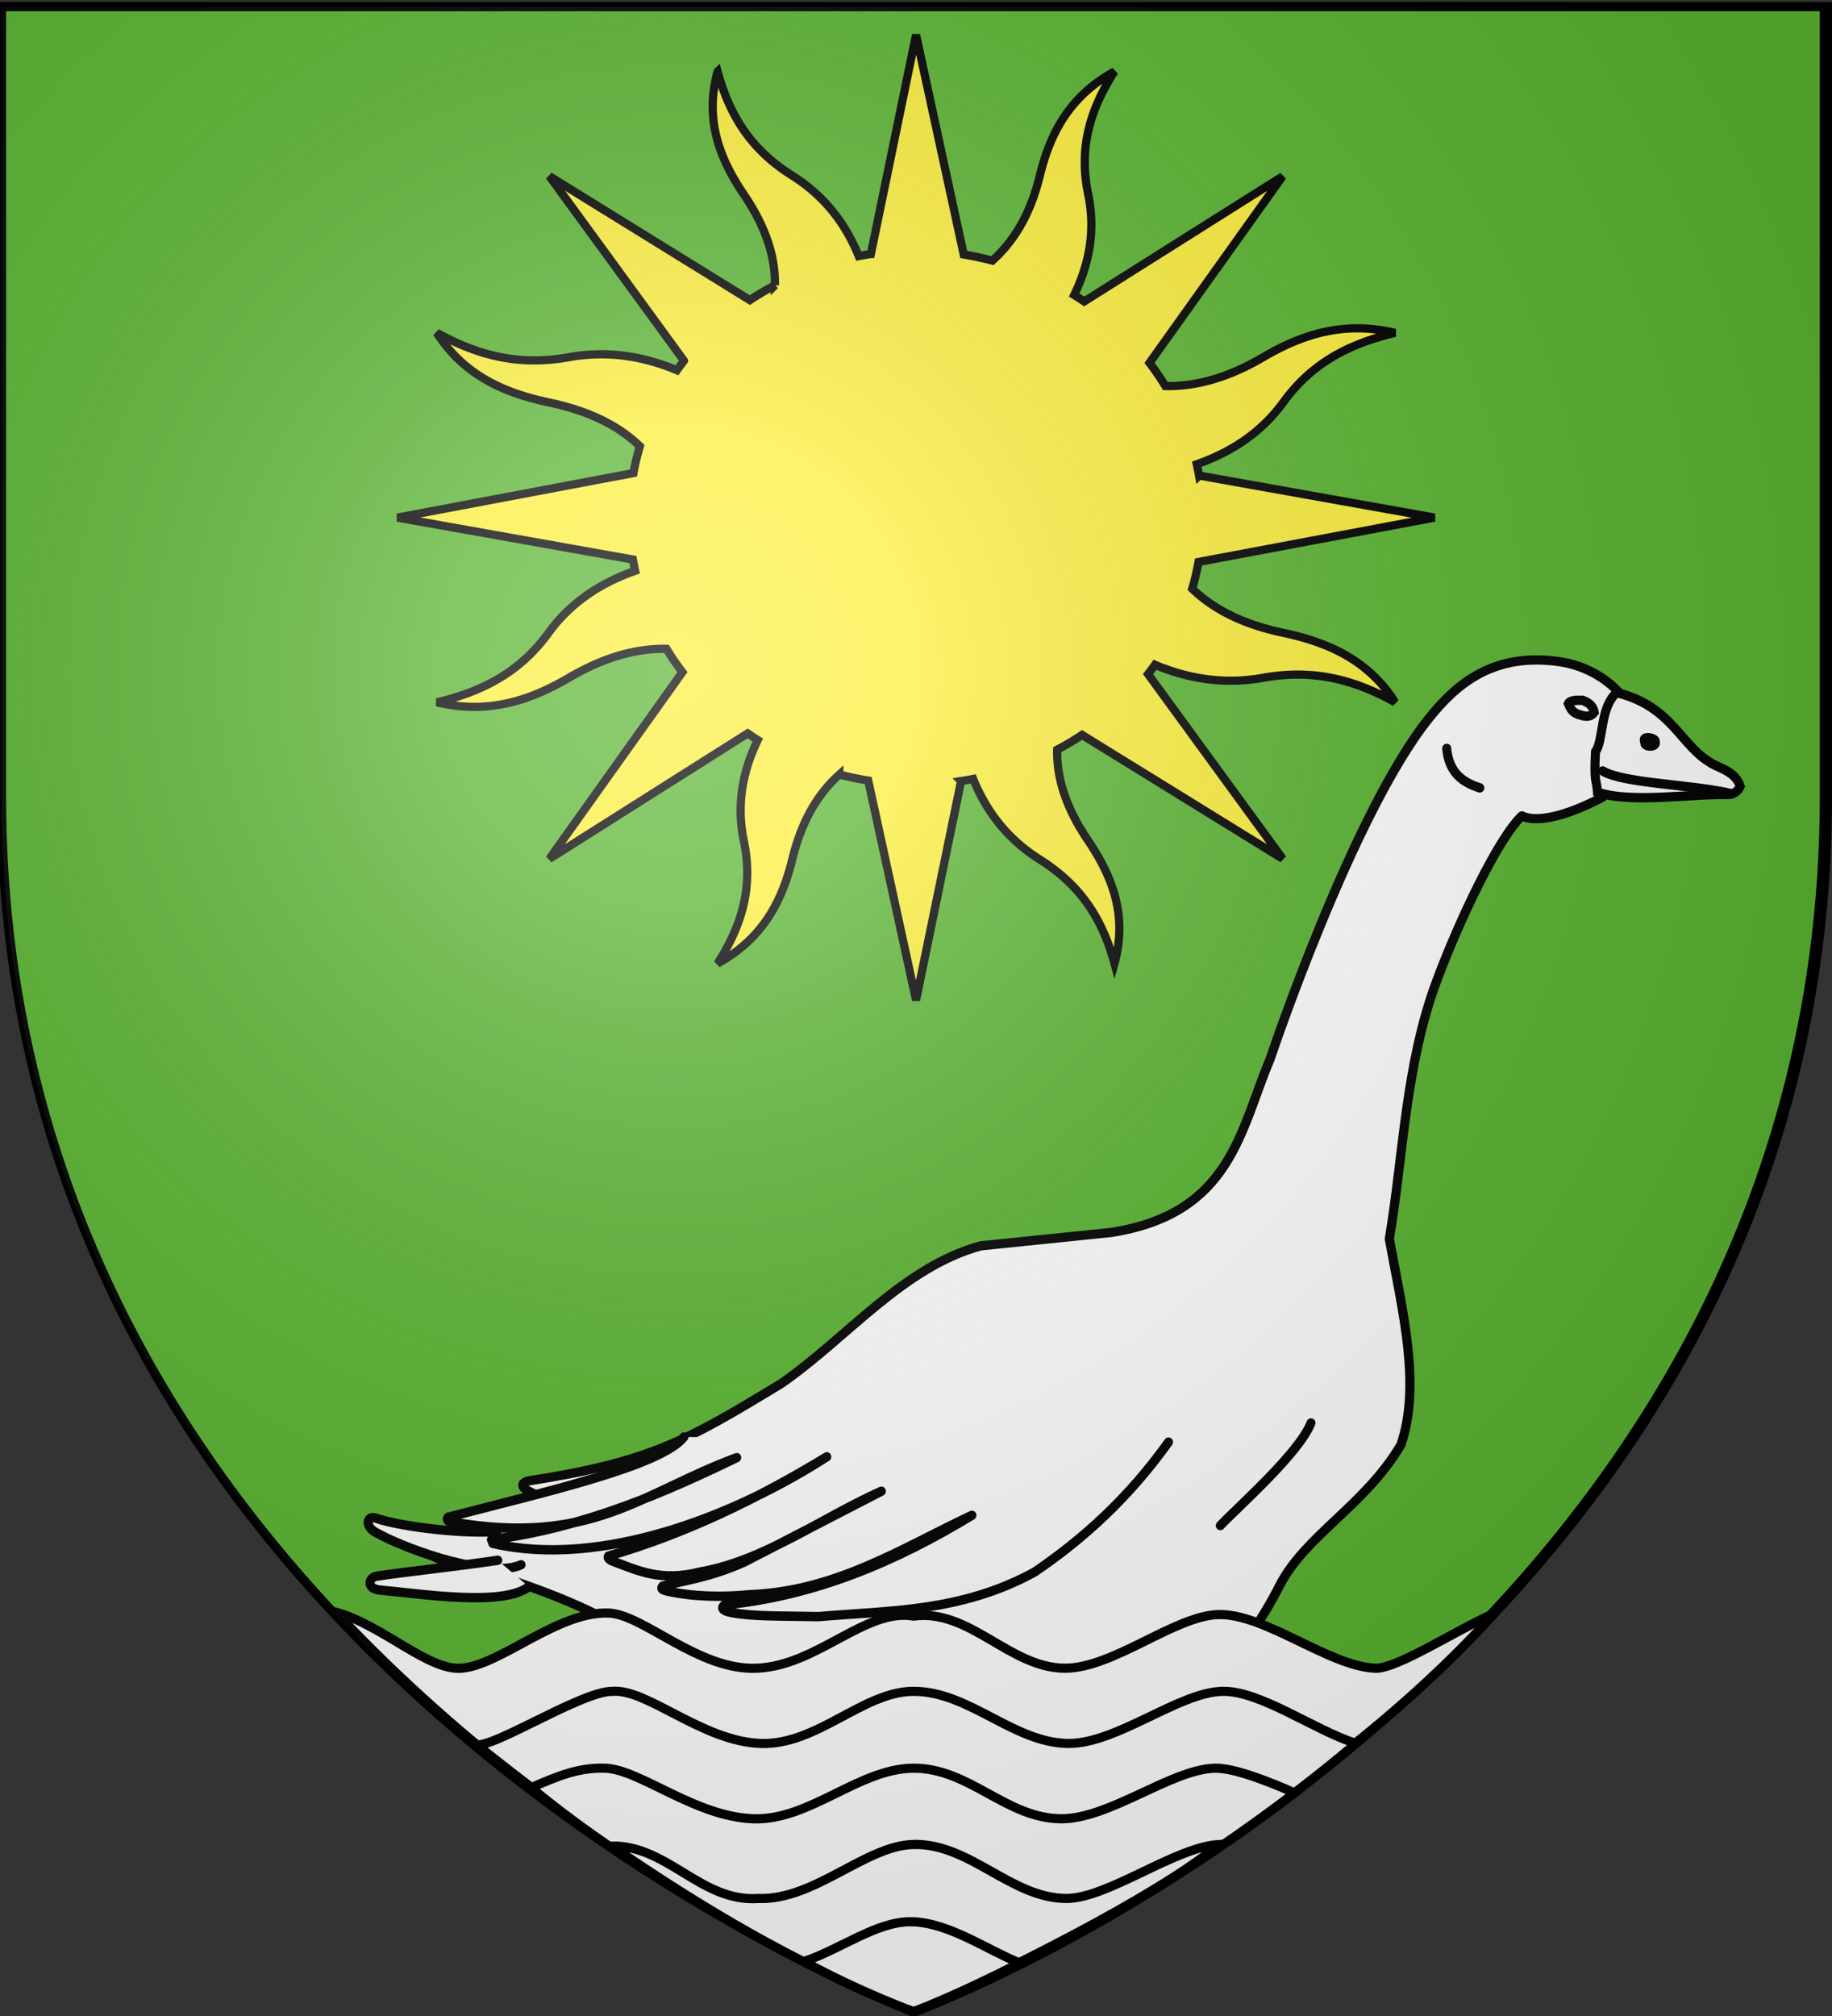 <svg xmlns="http://www.w3.org/2000/svg" xmlns:xlink="http://www.w3.org/1999/xlink" height="660" width="600" version="1.0"><rect width="100%" height="100%" fill="#333333" stroke="none"/><defs><radialGradient xlink:href="#a" id="b" gradientUnits="userSpaceOnUse" gradientTransform="matrix(1.353 0 0 1.349 -77.63 -85.747)" cx="221.445" cy="226.331" fx="221.445" fy="226.331" r="300"/><linearGradient id="a"><stop style="stop-color:white;stop-opacity:.314" offset="0"/><stop offset=".19" style="stop-color:white;stop-opacity:.251"/><stop style="stop-color:#6b6b6b;stop-opacity:.125" offset=".6"/><stop style="stop-color:black;stop-opacity:.125" offset="1"/></linearGradient></defs><g style="display:inline"><path d="M299.5 658.5S1.5 546.18 1.5 260.728V2.176h597v258.552c0 285.452-299 397.772-299 397.772z" style="opacity:1;fill:none;fill-opacity:1;fill-rule:evenodd;stroke:#000;stroke-width:3;stroke-linecap:butt;stroke-linejoin:miter;stroke-miterlimit:4;stroke-dasharray:none;stroke-opacity:1"/></g><g style="display:inline"><path style="opacity:1;fill:#5ab532;fill-opacity:1;fill-rule:evenodd;stroke:#000;stroke-width:3;stroke-linecap:butt;stroke-linejoin:miter;marker:none;marker-start:none;marker-mid:none;marker-end:none;stroke-miterlimit:4;stroke-dasharray:none;stroke-dashoffset:0;stroke-opacity:1;visibility:visible;display:inline;overflow:visible;enable-background:accumulate" d="M299 658.5s298.5-112.32 298.5-397.772V2.176H.5v258.552C.5 546.18 299 658.5 299 658.5z"/></g><g style="display:inline"><path d="M-72.595 204.725c10.82 1.697 20.805 9.283 22.734 16.956-2.49 3.94-7.639 4.72-7.591 11.33 1.848 7.547.018 10.193-1.521 15.855-8.394 4.537-20.46 9.191-26.598 6.243-7.753 7.302-20.647 34.449-28.027 54.345-10.135 27.322-10.76 56.774-15.386 84.132 4.307 23.63 10.498 47.952 3.786 67.44-11.77 19.891-31.326 29.616-39.75 46.13-12.327 24.166-31.653 43.866-56.087 65.59-1.55 1.377-4.293.195-4.806 2.364-6.29 26.63-23.92 3.649-47.308 6.554-49.157 4.348-73.354-19.176-101.385-55.708-6.99-6.937-22.04-13.948-44.023-21.333-7.332-2.463-16.6-3.175-24.264-7.51-1.519-.86-1.16-2.826-.027-2.896 20.197-1.245 17.637.878 36.616-3.884 14.34-.084 28.757 2.836 43.083 3.86-26.76-3.858-26.78-7.452-48.026-18.198-3.027-1.725-1.122-2.948.274-3.167 39.096-6.136 51.005-12.504 82.968-32.017 21.662-15.103 39.676-38.01 65.164-44.953l42.64-4.367c39.43-6.125 42.252-33.532 52.12-56.82 0 0 26.96-80.494 52.16-111.713 8.635-10.698 20.85-21.748 43.254-18.233z" style="fill:#fff;fill-opacity:1;fill-rule:evenodd;stroke:#000;stroke-width:3.018;stroke-linecap:round;stroke-linejoin:round;stroke-miterlimit:4;stroke-dasharray:none;stroke-opacity:1" transform="translate(584 12)"/><g style="fill:#fff;fill-opacity:1;stroke:#000;stroke-opacity:1"><path d="M200.219 141.964c1.257-2.562 4.471-3.09 6.106-3.635 8.075-2.69 10.63-11.184 23.619-12.54 3.28 3.676 1.408 10.302 2.906 13.086-.597 6.963-1.025 5.626-1.622 8.506-7.724 1.49-21.05-2.491-28.675-3.215-1.484-.141-2.575-1.71-2.334-2.202z" style="fill:#fff;fill-opacity:1;fill-rule:evenodd;stroke:#000;stroke-width:2;stroke-linecap:round;stroke-linejoin:miter;stroke-miterlimit:4;stroke-dasharray:none;stroke-opacity:1" transform="matrix(-1.469 -.197 -.204 1.522 892.93 80.59)"/><path d="M201.836 143.911c8.643-.893 23.847.925 28.887-1.164M257.122 149.804c3.88-.678 7.208-2.277 8.417-7.407" style="fill:#fff;fill-opacity:1;fill-rule:evenodd;stroke:#000;stroke-width:2;stroke-linecap:round;stroke-linejoin:miter;stroke-miterlimit:4;stroke-dasharray:none;stroke-opacity:1" transform="matrix(-1.469 -.197 -.204 1.522 892.93 80.59)"/><path d="M162.079 219.334c-.824 1.42 3.145 1.854 2.758.356 1.476-1.702-3.124-1.422-2.758-.356z" transform="matrix(-1.186 -.159 -.165 1.228 770.501 -.689)" style="fill:#fff;fill-opacity:1;fill-rule:evenodd;stroke:#000;stroke-width:2.478;stroke-linecap:round;stroke-linejoin:miter;stroke-miterlimit:4;stroke-dasharray:none;stroke-opacity:1;display:inline"/><path d="M237.191 128.379c-1.929.416-2.573 1.261-2.91 2.208.787 1.35 2.103 1.119 3.412.903 1.569-.303 1.971-1.189 2.51-2.007-.225-.68-1.457-.957-3.012-1.104z" style="fill:#fff;fill-opacity:1;fill-rule:evenodd;stroke:#000;stroke-width:2;stroke-linecap:round;stroke-linejoin:miter;stroke-miterlimit:4;stroke-dasharray:none;stroke-opacity:1" transform="matrix(-1.469 -.197 -.204 1.522 892.93 80.59)"/></g><g style="fill:#fff;fill-opacity:1;stroke:#000;stroke-opacity:1"><path d="M431.181 338.517c6.073 3.72 24.466.417 32.735-2.71 2.816-1.065 2.383-3.433.447-3.033-4.674.966-17.863 1.095-26.893-.575" style="fill:#fff;fill-opacity:1;fill-rule:evenodd;stroke:#000;stroke-width:2;stroke-linecap:round;stroke-linejoin:miter;stroke-miterlimit:4;stroke-dasharray:none;stroke-opacity:1;display:inline" transform="matrix(-1.469 -.197 -.204 1.522 873.103 82.002)"/><path d="M428.832 342.918c5.046 5.024 23.512 4.548 32.472 4.943 3.009.133 3.035-2.292 1.138-2.847-4.565-1.336-17.405-4.383-26.03-6.786" style="fill:#fff;fill-opacity:1;fill-rule:evenodd;stroke:#000;stroke-width:2;stroke-linecap:round;stroke-linejoin:miter;stroke-miterlimit:4;stroke-dasharray:none;stroke-opacity:1" transform="matrix(-1.469 -.197 -.204 1.522 873.103 82.002)"/><path d="M262.34 286.161c1.652 6.637 13.43 19.699 16.835 24.241" style="fill:#fff;fill-opacity:1;fill-rule:evenodd;stroke:#000;stroke-width:2;stroke-linecap:round;stroke-linejoin:miter;stroke-miterlimit:4;stroke-dasharray:none;stroke-opacity:1;display:inline" transform="matrix(-1.469 -.197 -.204 1.522 873.103 82.002)"/><path d="M292.979 294.241c7.064 12.88 15.835 22.914 25.588 31.312 15 10.576 30.53 12.15 45.957 15.488 7.654.818 14.21 1.857 19.01 1.605 3.429-.132 1.938-1.427 1.865-1.437-19.782-4.507-36.522-14.24-51.513-25.925 14.48 9.019 27.602 19.94 46.294 23.063 5.721 1.328 12.58 2.084 18.3 1.571 1.801-.132 1.039-.858 1.06-.898-5.476-2.159-10.065-3.208-17.172-7.407l-27.944-18.854c12.442 7.448 23.688 18.084 37.372 22.221 8.166 3.198 13.609 1.442 18.992.266 1.988-.349 1.584-1.16 1.377-1.107-16.06-6.827-31.057-16.398-44.78-27.104 18.292 15.036 46.143 30.02 70.597 27.76.339-.476-.166-.667.421-.742-20.205-5.164-37.419-15.42-51.317-24.292 20.148 10.36 29.066 22.875 60.85 21.672.624-.023.92-.43.636-.885-20.358-8.041-45.19-16.904-49.322-23.652" style="fill:#fff;fill-opacity:1;fill-rule:evenodd;stroke:#000;stroke-width:2;stroke-linecap:round;stroke-linejoin:round;stroke-miterlimit:4;stroke-dasharray:none;stroke-opacity:1" transform="matrix(-1.469 -.197 -.204 1.522 873.103 82.002)"/></g><g style="fill:#fff;fill-opacity:1;fill-rule:evenodd;stroke:#000;stroke-width:3;stroke-linecap:butt;stroke-linejoin:miter;marker:none;marker-start:none;marker-mid:none;marker-end:none;stroke-miterlimit:4;stroke-dasharray:none;stroke-dashoffset:0;stroke-opacity:1;visibility:visible;display:inline;overflow:visible;enable-background:accumulate"><path d="M299.192 529.083c-15.745-2.703-31.45 16.197-51.281 17.062-19.15.836-37.136-17.642-48.563-18.062-16.689-.613-35.273 17.027-48.219 18.062-10.905.873-25.767-14.115-41.209-18.375 86.362 91.785 188.897 130.43 188.897 130.43 23.148-10.929 125.825-58.307 190.646-130.023-11.652 4.981-31.848 18.2-38.959 17.968-15.073-.492-36.154-17.968-51.5-17.562-14.23.376-34.394 17.588-50.28 17.562-18.144-.12-31.08-19.562-49.532-17.062z" style="fill:#fff;fill-opacity:1;fill-rule:evenodd;stroke:#000;stroke-width:3;stroke-linecap:butt;stroke-linejoin:miter;marker:none;marker-start:none;marker-mid:none;marker-end:none;stroke-miterlimit:4;stroke-dasharray:none;stroke-dashoffset:0;stroke-opacity:1;visibility:visible;display:inline;overflow:visible;enable-background:accumulate"/><path d="M298.93 553.713c-16.245.14-31.45 17.697-49.78 17.063-19.158-.663-37.168-18.01-48.563-17.063-10.508-.25-44.11 21.952-45.457 16.71 73.237 58.181 87.723 59.107 143.988 88.25 0 0 71.303-25.784 145-87.897-13.723-4.35-31.435-17.392-43.875-17.063-14.23.377-34.394 17.088-50.281 17.063-18.143-.122-32.579-17.22-51.031-17.063z" style="fill:#fff;fill-opacity:1;fill-rule:evenodd;stroke:#000;stroke-width:3;stroke-linecap:butt;stroke-linejoin:miter;marker:none;marker-start:none;marker-mid:none;marker-end:none;stroke-miterlimit:4;stroke-dasharray:none;stroke-dashoffset:0;stroke-opacity:1;visibility:visible;display:inline;overflow:visible;enable-background:accumulate"/><path d="M299.024 578.875c-17.732.145-33.95 17.197-52.28 16.562-19.158-.663-37.134-16.204-48.563-16.562-8.738-.274-15.379 2.545-24.25 6.375 51.836 42.817 125.28 73.51 125.28 73.51s58.767-21.365 124.813-71.792c-7.665-3.387-19.688-8.265-26.187-8.093-14.231.376-34.394 16.587-50.281 16.562-18.144-.121-30.066-16.714-48.532-16.562z" style="fill:#fff;fill-opacity:1;fill-rule:evenodd;stroke:#000;stroke-width:3;stroke-linecap:butt;stroke-linejoin:miter;marker:none;marker-start:none;marker-mid:none;marker-end:none;stroke-miterlimit:4;stroke-dasharray:none;stroke-dashoffset:0;stroke-opacity:1;visibility:visible;display:inline;overflow:visible;enable-background:accumulate"/><path d="M299.173 603.84c-15.718.367-32.45 18.323-50.782 17.688-18.741 1.306-29.573-17.385-48.062-17.187 53.75 36.957 83.33 47.168 98.885 54.49 25.732-11.243 79.582-37.777 100.084-54.99-14.289.769-36.564 17.709-50.094 17.687-18.143-.12-31.55-18.118-50.031-17.687z" style="fill:#fff;fill-opacity:1;fill-rule:evenodd;stroke:#000;stroke-width:3;stroke-linecap:butt;stroke-linejoin:miter;marker:none;marker-start:none;marker-mid:none;marker-end:none;stroke-miterlimit:4;stroke-dasharray:none;stroke-dashoffset:0;stroke-opacity:1;visibility:visible;display:inline;overflow:visible;enable-background:accumulate"/><path d="M298.485 629.143c-11.296-.17-22.994 8.905-35.187 13.031 18.53 10.11 35.875 16.375 35.875 16.375s12.37-4.412 34.812-15.875c-10.654-4.307-23.378-13.349-35.5-13.531z" style="fill:#fff;fill-opacity:1;fill-rule:evenodd;stroke:#000;stroke-width:3;stroke-linecap:butt;stroke-linejoin:miter;marker:none;marker-start:none;marker-mid:none;marker-end:none;stroke-miterlimit:4;stroke-dasharray:none;stroke-dashoffset:0;stroke-opacity:1;visibility:visible;display:inline;overflow:visible;enable-background:accumulate"/></g><path d="M235.026 23.423c-4.25 15.466.434 28.198 8.557 40.194 6.281 9.277 10.408 19.163 10.212 29.784a94.262 94.262 0 0 0-8.212 4.854l-65.645-40.57 44.07 60.407a88.65 88.65 0 0 0-2.305 3.12c-12.5-5.239-24.234-6.278-35.415-4.265-15.807 2.845-29.227-.235-43.24-8.007 8.748 13.733 21.8 19.65 36.66 22.788 11.514 2.432 21.921 6.7 29.863 14.368a82.293 82.293 0 0 0-2.12 8.78l-77.268 14.58 77.094 13.718c.212 1.234.467 2.465.738 3.697-12.824 4.514-21.942 11.483-28.32 20.265-9.015 12.412-20.782 19.066-36.596 22.791 16.621 3.955 30.281-.456 43.174-8.014 9.97-5.845 20.594-9.685 32.009-9.502a85.986 85.986 0 0 0 5.217 7.641l-43.58 61.133 64.953-41.08c1.085.73 2.184 1.482 3.299 2.167-5.631 11.631-6.725 22.601-4.562 33.005 3.058 14.708-.275 27.143-8.627 40.182 14.758-8.14 21.117-20.283 24.49-34.11 2.614-10.714 7.2-20.398 15.441-27.789a99.637 99.637 0 0 0 9.436 1.974l15.669 71.897 14.743-71.735a99.521 99.521 0 0 0 3.973-.687c4.85 11.936 12.343 20.418 21.779 26.351 13.339 8.389 20.49 19.337 24.494 34.052 4.25-15.466-.49-28.176-8.613-40.173-6.293-9.294-10.374-19.15-10.156-29.805a94.238 94.238 0 0 0 8.156-4.833l65.7 40.55L376 220.69a88.728 88.728 0 0 0 2.273-3.047c12.504 5.255 24.284 6.258 35.47 4.244 15.807-2.845 29.172.257 43.185 8.028-8.748-13.732-21.776-19.598-36.637-22.736-11.5-2.43-21.896-6.778-29.831-14.441.862-2.885 1.524-5.797 2.065-8.759l77.291-14.528-77.117-13.77a81.374 81.374 0 0 0-.738-3.696c12.836-4.51 21.941-11.482 28.32-20.265 9.015-12.412 20.805-19.015 36.619-22.74-16.621-3.954-30.304.404-43.197 7.963-9.989 5.856-20.581 9.653-32.032 9.45a86.018 86.018 0 0 0-5.194-7.59l43.602-61.08L355.082 98.7a95.733 95.733 0 0 0-3.276-2.116c5.64-11.627 6.748-22.549 4.585-32.953-3.058-14.708.252-27.195 8.604-40.234-14.758 8.14-21.062 20.263-24.435 34.09-2.616 10.726-7.282 20.441-15.552 27.83-3.09-.798-6.207-1.491-9.38-1.994l-15.614-71.918-14.798 71.756a99.617 99.617 0 0 0-3.973.687c-4.851-11.936-12.34-20.416-21.779-26.352-13.339-8.388-20.435-19.358-24.438-34.073z" style="fill:#fcef3c;fill-opacity:1;fill-rule:nonzero;stroke:#000;stroke-width:2.691;stroke-linecap:butt;stroke-linejoin:miter;marker:none;marker-start:none;marker-mid:none;marker-end:none;stroke-miterlimit:4;stroke-dasharray:none;stroke-dashoffset:0;stroke-opacity:1;visibility:visible;display:inline;overflow:visible"/></g><g style="display:inline"><path style="opacity:1;fill:url(#b);fill-opacity:1;fill-rule:evenodd;stroke:none;stroke-width:1px;stroke-linecap:butt;stroke-linejoin:miter;stroke-opacity:1" d="M300 658.5s298.5-112.32 298.5-397.772V2.176H1.5v258.552C1.5 546.18 300 658.5 300 658.5z" transform="translate(-1)"/></g></svg>